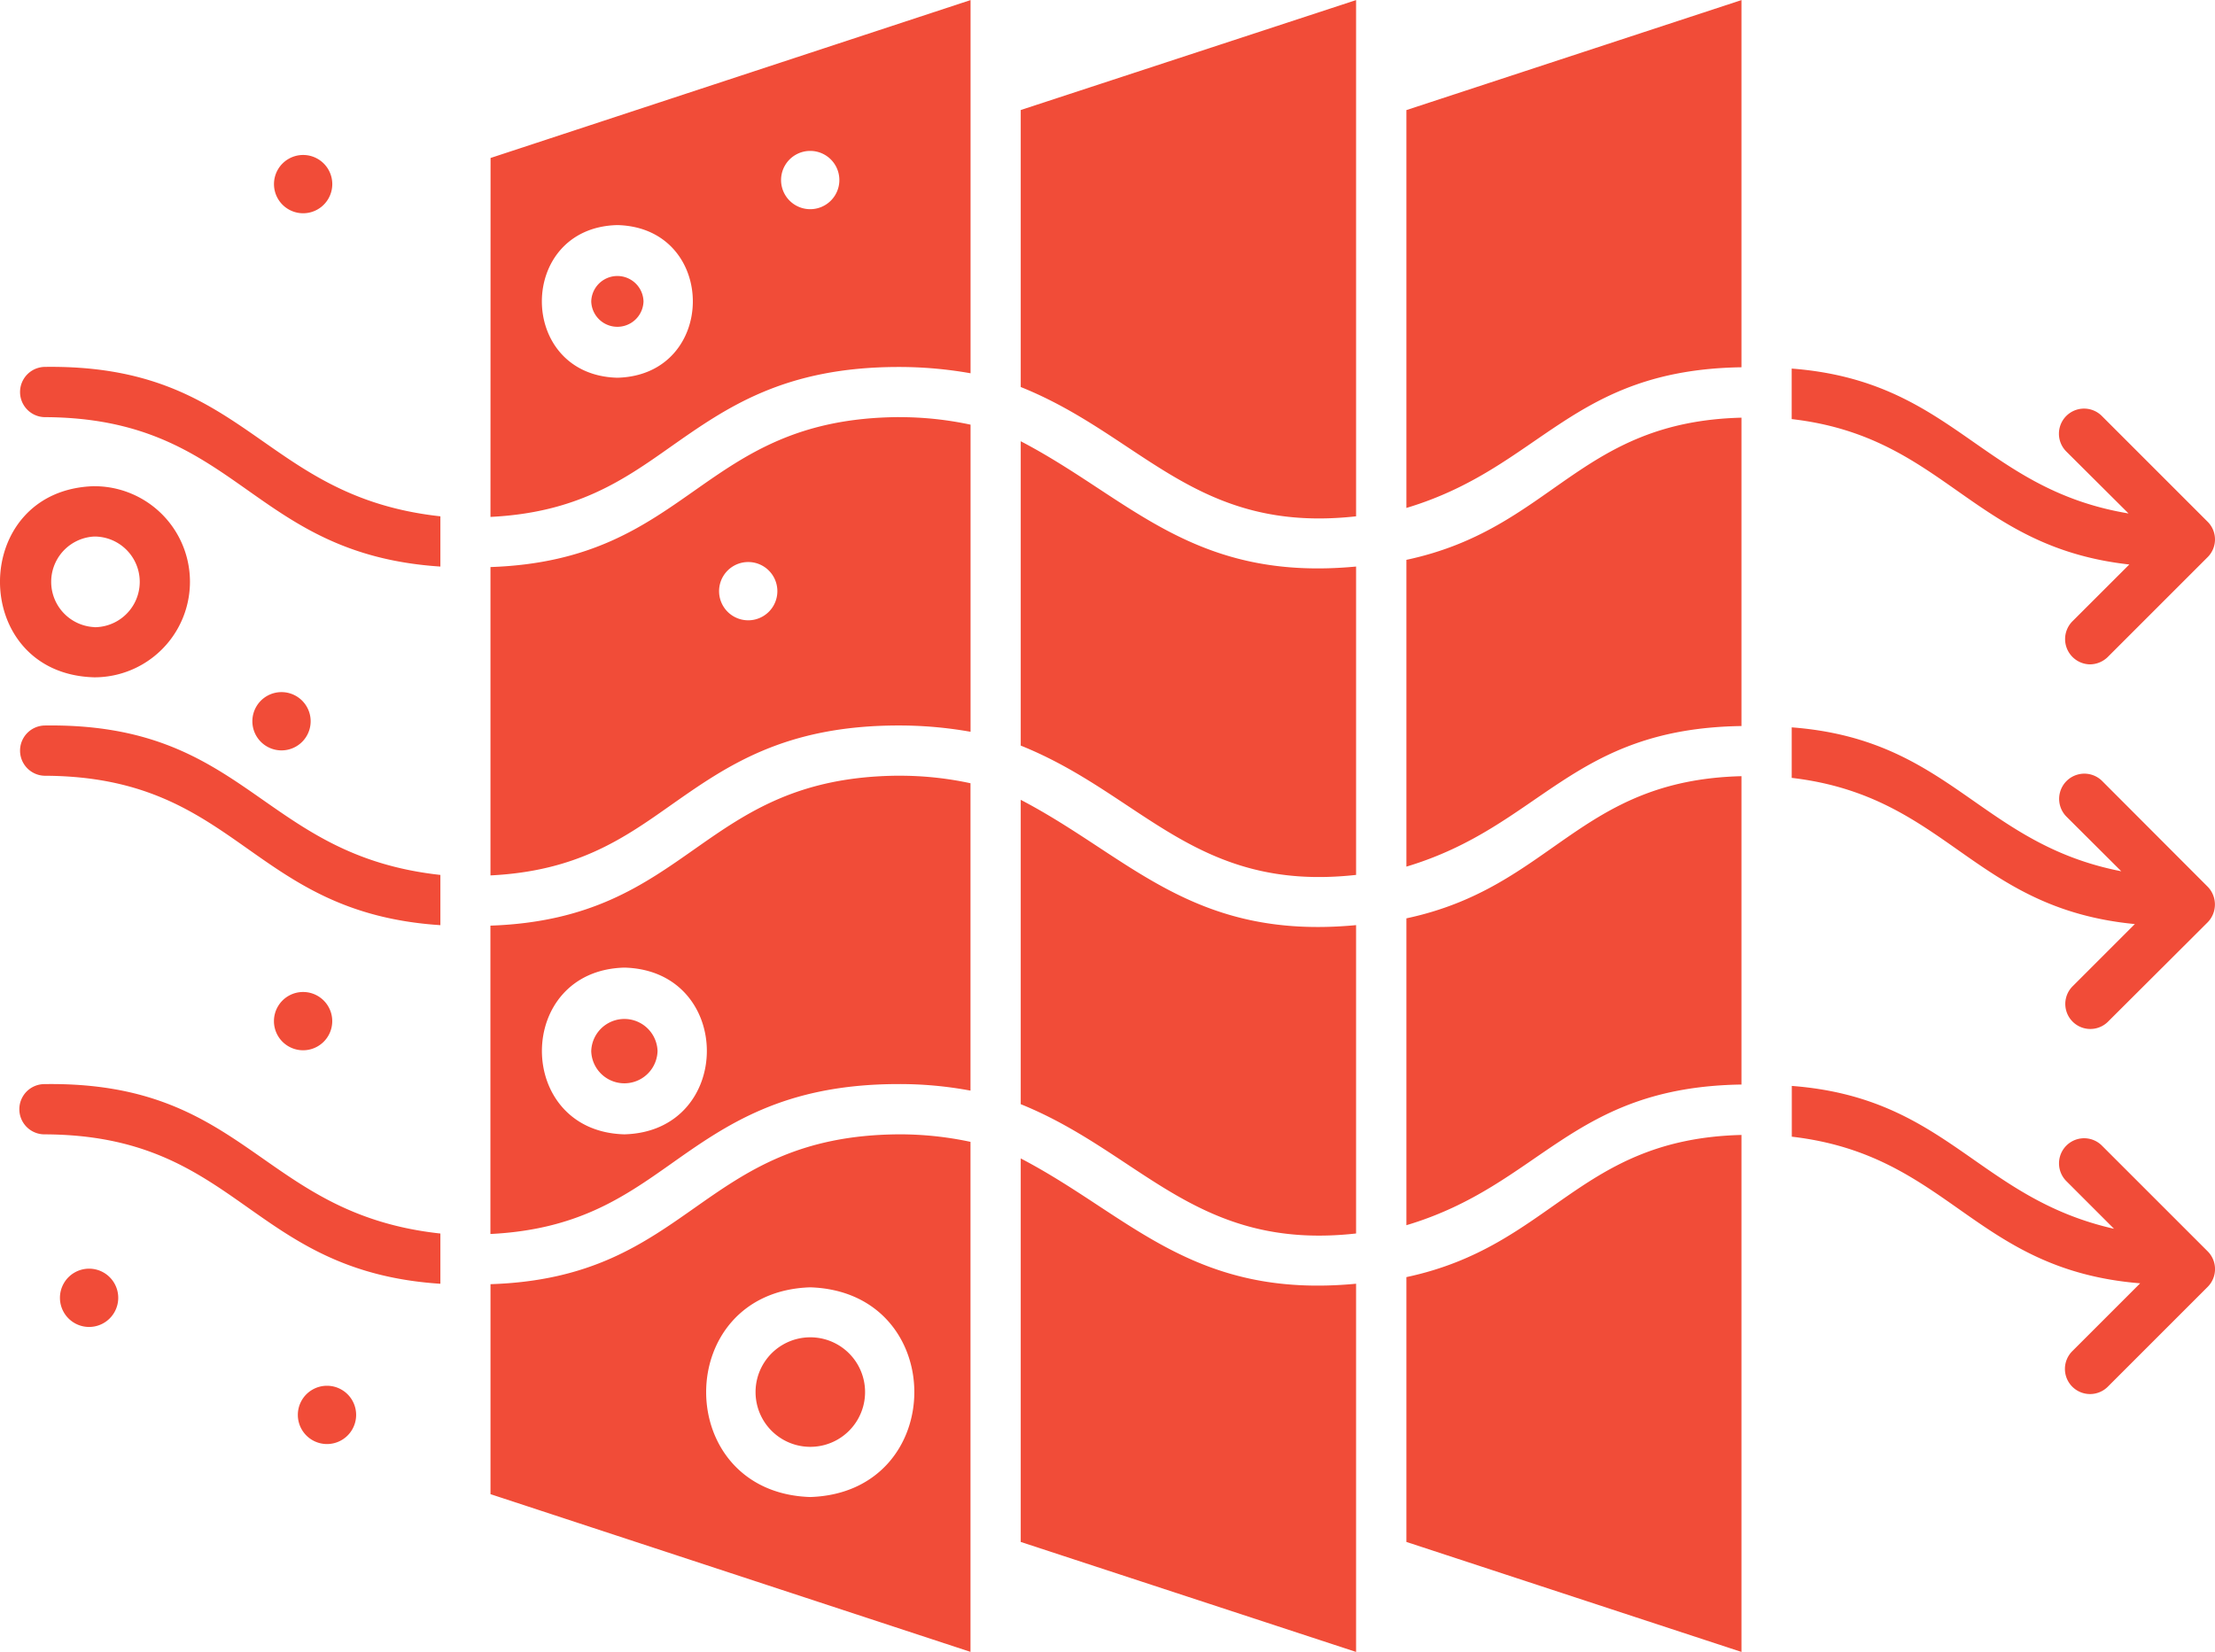 <svg xmlns="http://www.w3.org/2000/svg" width="108.37" height="80.841" viewBox="0 0 108.37 80.841">
  <path id="noun-air-filter-7372577" d="M8.136,192.4c9.959-.145,10.549,6.35,19.37,7.312v2.459c-9.356-.611-9.847-7.282-19.37-7.312A1.23,1.23,0,0,1,8.136,192.4Zm0-15.09c9.522.03,10.01,6.7,19.37,7.312v-2.459c-8.821-.962-9.407-7.457-19.37-7.312A1.23,1.23,0,0,0,8.136,177.31ZM108.8,212.962a1.229,1.229,0,0,0-1.745,1.732l2.335,2.335c-6.67-1.509-8.15-6.41-15.765-6.991v2.484c7.722.894,8.9,6.517,17.044,7.175l-3.318,3.318a1.229,1.229,0,0,0,1.732,1.745l4.892-4.892a1.231,1.231,0,0,0,0-1.732Zm0-17.855a1.234,1.234,0,0,0-1.745,1.745l2.69,2.681c-6.94-1.351-8.351-6.452-16.124-7.042v2.472c7.62.894,8.838,6.388,16.787,7.154l-3.062,3.062a1.225,1.225,0,0,0,1.732,1.732l4.892-4.879a1.247,1.247,0,0,0,0-1.745ZM8.136,212.408c9.522.03,10.01,6.7,19.37,7.312v-2.459c-8.826-.958-9.411-7.457-19.37-7.312A1.229,1.229,0,0,0,8.136,212.408Zm99.211-25.1a1.237,1.237,0,0,0,.859,2.1,1.263,1.263,0,0,0,.872-.355l4.892-4.892a1.223,1.223,0,0,0,0-1.732l-5.174-5.174a1.229,1.229,0,0,0-1.745,1.732l3.049,3.036c-7.226-1.206-8.552-6.482-16.48-7.09v2.472c7.5.864,8.791,6.26,16.518,7.115Zm-32.578-5.555c6.611-1.984,8.047-6.76,16.394-6.884V156.9l-16.394,5.383Zm0,17.553c6.611-1.984,8.047-6.76,16.394-6.88V177.336c-7.987.2-9.244,5.435-16.394,6.957Zm0,17.548c6.615-1.975,8.052-6.76,16.394-6.884v-15.09c-7.987.2-9.244,5.435-16.394,6.957Zm0,15.5,16.394,5.383v-25.3c-7.987.2-9.244,5.435-16.394,6.957ZM55.9,213.586v18.768l16.407,5.383V219.718c-8,.761-11.066-3.344-16.407-6.132Zm0-17.548v14.893c5.922,2.4,8.6,7.2,16.407,6.328v-15.09c-8,.757-11.066-3.344-16.407-6.132Zm-5.973-1.18a16.28,16.28,0,0,1,3.515.368v15.042a18.8,18.8,0,0,0-3.515-.321c-5.614,0-8.432,1.993-11.16,3.921-2.347,1.659-4.609,3.207-8.813,3.416l0-15.09c9.86-.338,10.211-7.265,19.968-7.338Zm-13.419,9.39c-5.379.141-5.379,8.017,0,8.159C41.886,212.266,41.89,204.389,36.511,204.248Zm13.419,8.159a16.554,16.554,0,0,1,3.515.368v24.959l-23.484-7.718V219.74c9.86-.316,10.211-7.265,19.968-7.333ZM45.6,219.894c-6.794.218-6.782,10.044,0,10.262C52.384,229.938,52.4,220.112,45.6,219.894Zm10.3-44.059c5.952,2.39,8.565,7.2,16.407,6.328V156.9L55.9,162.28Zm0,2.655v14.893c5.952,2.39,8.565,7.2,16.407,6.328v-15.09c-8,.757-11.066-3.344-16.407-6.132ZM29.961,164.627,53.445,156.9v18.263a20.022,20.022,0,0,0-3.515-.308c-5.614,0-8.432,1.993-11.16,3.908-2.347,1.659-4.609,3.22-8.813,3.429ZM45.6,167.133a1.426,1.426,0,0,0,0-2.852A1.426,1.426,0,0,0,45.6,167.133Zm-9.437,8.248c4.926-.124,4.926-7.35,0-7.47C31.24,168.031,31.24,175.257,36.166,175.381ZM49.93,177.31a16.556,16.556,0,0,1,3.515.368v15.029a20.022,20.022,0,0,0-3.515-.308c-5.614,0-8.432,1.993-11.16,3.908-2.347,1.659-4.609,3.22-8.813,3.429l0-15.09c9.86-.338,10.211-7.265,19.968-7.338Zm-7.363,7.09a1.426,1.426,0,0,0,0,2.852A1.426,1.426,0,0,0,42.567,184.4Zm-5.123-12.754a1.279,1.279,0,0,0-2.557,0A1.279,1.279,0,0,0,37.444,171.645Zm-26.866,9.044a4.676,4.676,0,0,1,0,9.352C4.416,189.882,4.425,180.852,10.578,180.688Zm0,6.9a2.219,2.219,0,0,0,0-4.438A2.219,2.219,0,0,0,10.578,187.585Zm32.348,37.431a2.679,2.679,0,0,0,5.358,0A2.679,2.679,0,0,0,42.926,225.017ZM8.893,220.407a1.426,1.426,0,0,0,2.852,0A1.426,1.426,0,0,0,8.893,220.407Zm10.84-29.641a1.426,1.426,0,0,0,0,2.852A1.426,1.426,0,0,0,19.733,190.766Zm1.056,14.675a1.426,1.426,0,0,0,0,2.852A1.426,1.426,0,0,0,20.789,205.441Zm1.428-39.535a1.426,1.426,0,0,0-2.852,0A1.426,1.426,0,0,0,22.217,165.906Zm-1.685,60.231a1.426,1.426,0,0,0,2.852,0A1.426,1.426,0,0,0,20.532,226.137Zm14.354-17.81a1.623,1.623,0,0,0,3.245,0A1.623,1.623,0,0,0,34.887,208.327Z" transform="translate(-5.96 -156.896)" fill="#F14C38"/>
</svg>
